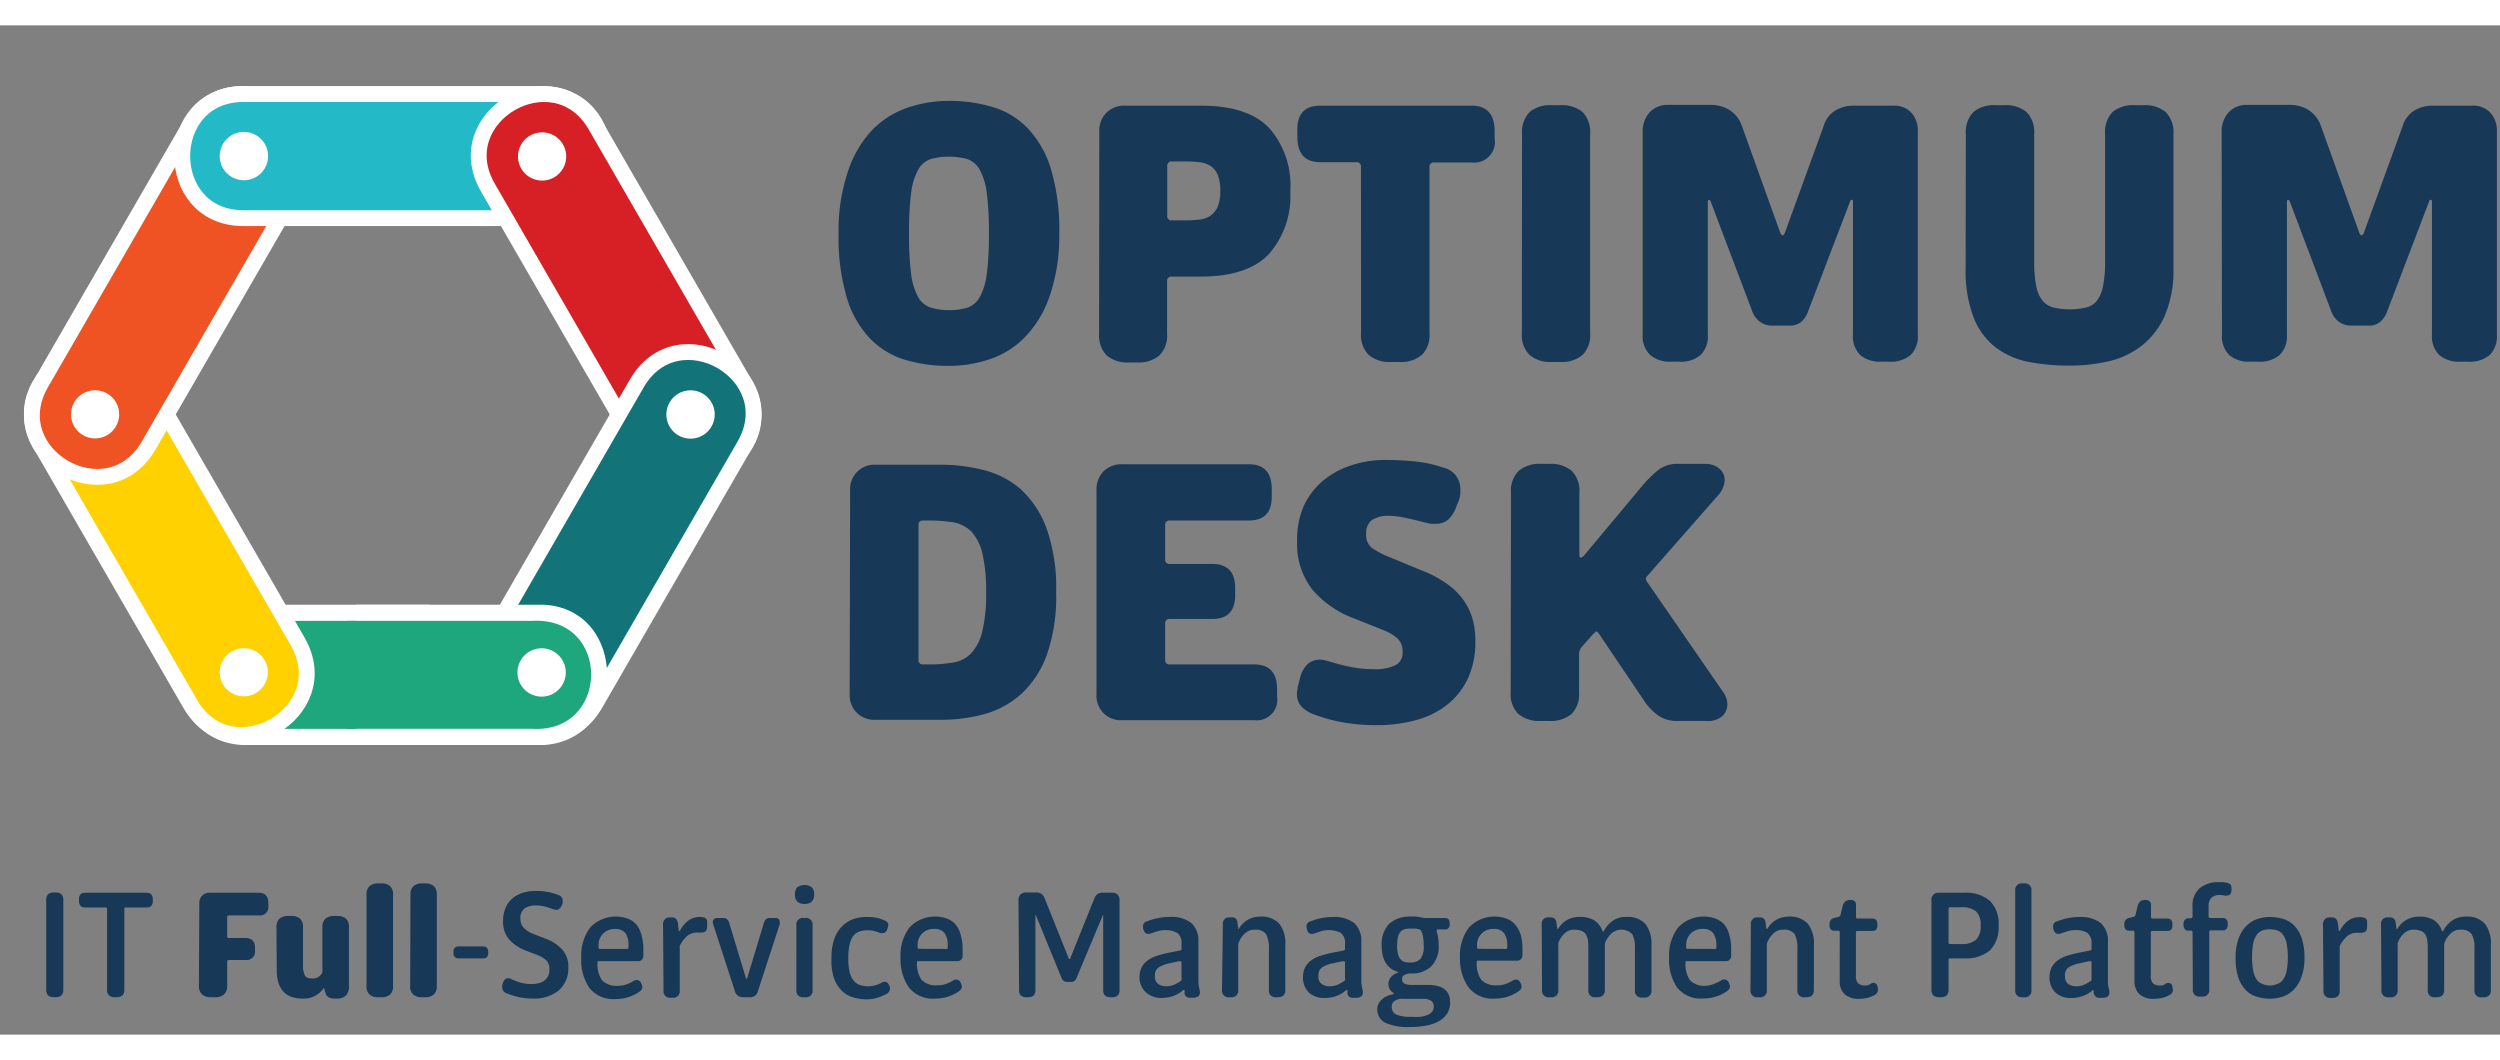 <svg xmlns="http://www.w3.org/2000/svg" viewBox="-2.51 -6.358 261.785 105.684" width="2500" height="1060"><rect x="-2.51" y="-6.358" width="261.785" height="105.684" fill="#808080" stroke="none"/><defs><style>.cls-1{fill:#183857}.cls-2,.cls-3{fill:#fff;fill-rule:evenodd}.cls-3{fill:#1ea67c}.cls-5{fill:none;stroke:#fff;stroke-miterlimit:2.61;stroke-width:1.66px}</style></defs><g id="Layer_2" data-name="Layer 2"><g id="Layer_1-2" data-name="Layer 1"><path class="cls-1" d="M96.86 29.3a15.69 15.69 0 0 1-4.6-.64 8.54 8.54 0 0 1-3.66-2.22 10.5 10.5 0 0 1-2.43-4.26 22.32 22.32 0 0 1-.87-6.75 19.4 19.4 0 0 1 1-6.55 11.59 11.59 0 0 1 2.52-4.28 9.43 9.43 0 0 1 3.71-2.34 13.51 13.51 0 0 1 4.33-.71 15.69 15.69 0 0 1 4.6.65 8.42 8.42 0 0 1 3.66 2.23 10.69 10.69 0 0 1 2.42 4.27 22 22 0 0 1 .87 6.73 19.39 19.39 0 0 1-1 6.54 11.44 11.44 0 0 1-2.57 4.29 9.32 9.32 0 0 1-3.7 2.34 13.5 13.5 0 0 1-4.28.7zm0-5.84a6.28 6.28 0 0 0 1.91-.25 2.38 2.38 0 0 0 1.3-1.09 6.84 6.84 0 0 0 .75-2.43 31.77 31.77 0 0 0 .22-4.26 32 32 0 0 0-.22-4.25 6.77 6.77 0 0 0-.75-2.44 2.4 2.4 0 0 0-1.3-1.1 7.42 7.42 0 0 0-3.82 0 2.37 2.37 0 0 0-1.3 1.1 6.57 6.57 0 0 0-.75 2.44 32 32 0 0 0-.22 4.25 31.77 31.77 0 0 0 .22 4.26 6.64 6.64 0 0 0 .75 2.43A2.35 2.35 0 0 0 95 23.21a6.28 6.28 0 0 0 1.86.25zM112.6 4.74a2.63 2.63 0 0 1 .74-1.94 2.64 2.64 0 0 1 2-.75h7.91c3.29 0 5.67.79 7.16 2.36A9.09 9.09 0 0 1 132.6 11a9.16 9.16 0 0 1-2.24 6.59c-1.49 1.57-3.87 2.36-7.16 2.36h-3a.44.44 0 0 0-.5.5v5.46a2.94 2.94 0 0 1-.81 2.3 3.37 3.37 0 0 1-2.34.73h-.83a3.37 3.37 0 0 1-2.34-.73 3 3 0 0 1-.8-2.3zm8.9 9.32a14.66 14.66 0 0 0 1.57-.08 2.56 2.56 0 0 0 1.19-.42 2.24 2.24 0 0 0 .74-.93 4.2 4.2 0 0 0 .27-1.68A4.17 4.17 0 0 0 125 9.3a2 2 0 0 0-.74-.93 2.79 2.79 0 0 0-1.19-.4 14.66 14.66 0 0 0-1.57-.08h-1.28a.44.44 0 0 0-.5.5v5.17a.44.44 0 0 0 .5.5zM140 8.47a.44.44 0 0 0-.49-.5h-3.77c-1.6 0-2.4-.89-2.4-2.69v-.74q0-2.49 2.4-2.49h15.86c1.6 0 2.4.9 2.4 2.69v.75A2.16 2.16 0 0 1 151.61 8h-3.93a.44.44 0 0 0-.5.5v17.36a2.94 2.94 0 0 1-.81 2.3 3.37 3.37 0 0 1-2.34.73h-.87a3.37 3.37 0 0 1-2.34-.73 2.94 2.94 0 0 1-.81-2.3zM156.87 5a3 3 0 0 1 .81-2.3A3.4 3.4 0 0 1 160 2h.87a3.41 3.41 0 0 1 2.34.72A3 3 0 0 1 164 5v20.86a2.93 2.93 0 0 1-.8 2.3 3.37 3.37 0 0 1-2.34.73H160a3.35 3.35 0 0 1-2.34-.73 2.94 2.94 0 0 1-.81-2.3zM169.5 4.87a3 3 0 0 1 .73-2.12 2.53 2.53 0 0 1 2-.78h4.43a3.63 3.63 0 0 1 1.91.52 3.24 3.24 0 0 1 1.33 1.71l4 11.14c.09.2.17.29.25.29s.17-.09.25-.29l4.06-11.18a2.81 2.81 0 0 1 1.26-1.63 3.69 3.69 0 0 1 1.84-.48h4.19a2.43 2.43 0 0 1 1.88.73 2.77 2.77 0 0 1 .68 2V26a2.76 2.76 0 0 1-.76 2.17 3.21 3.21 0 0 1-2.22.69h-.82a3.21 3.21 0 0 1-2.22-.69 2.77 2.77 0 0 1-.77-2.17V12.16c0-.17 0-.25-.12-.25s-.15.08-.21.25l-4.35 11.38a2.62 2.62 0 0 1-.7 1.12 1.84 1.84 0 0 1-1.29.42h-1.73a2.15 2.15 0 0 1-1.37-.42 2.36 2.36 0 0 1-.79-1.12l-4.31-11.38c-.05-.17-.12-.25-.2-.25s-.13.08-.13.25V26a2.76 2.76 0 0 1-.76 2.17 3.21 3.21 0 0 1-2.22.69h-.83a3.2 3.2 0 0 1-2.21-.69 2.77 2.77 0 0 1-.8-2.17zM203.34 5a3 3 0 0 1 .81-2.3 3.38 3.38 0 0 1 2.34-.7h.87a3.41 3.41 0 0 1 2.34.72 3 3 0 0 1 .8 2.3v13.35a12.88 12.88 0 0 0 .21 2.57 3.5 3.5 0 0 0 .66 1.53 2.21 2.21 0 0 0 1.16.72 7.7 7.7 0 0 0 3.4 0 2.08 2.08 0 0 0 1.14-.72 3.62 3.62 0 0 0 .64-1.53 12.88 12.88 0 0 0 .21-2.57V5a3 3 0 0 1 .8-2.3 3.41 3.41 0 0 1 2.34-.7h.87a3.4 3.4 0 0 1 2.34.72 3 3 0 0 1 .81 2.3V19a12 12 0 0 1-.93 5.09 8.18 8.18 0 0 1-2.46 3.15 8.93 8.93 0 0 1-3.48 1.6 18.24 18.24 0 0 1-4 .43 22.41 22.41 0 0 1-4.2-.37 8.36 8.36 0 0 1-3.46-1.47 7.34 7.34 0 0 1-2.36-3.11 13.57 13.57 0 0 1-.87-5.32zM230.13 4.87a3 3 0 0 1 .73-2.12 2.55 2.55 0 0 1 2-.78h4.44a3.6 3.6 0 0 1 1.9.52 3.24 3.24 0 0 1 1.33 1.71l4 11.14c.09.2.17.29.25.29s.17-.09.25-.29l4.06-11.18a2.89 2.89 0 0 1 1.26-1.63 3.7 3.7 0 0 1 1.85-.48h4.18a2.43 2.43 0 0 1 1.88.73 2.78 2.78 0 0 1 .69 2V26a2.77 2.77 0 0 1-.77 2.17 3.2 3.2 0 0 1-2.21.69h-.83a3.21 3.21 0 0 1-2.22-.69 2.77 2.77 0 0 1-.77-2.17V12.16c0-.17 0-.25-.12-.25s-.15.08-.21.25l-4.34 11.38a2.74 2.74 0 0 1-.71 1.12 1.81 1.81 0 0 1-1.28.42h-1.74a2.15 2.15 0 0 1-1.37-.42 2.36 2.36 0 0 1-.79-1.12l-4.3-11.38c-.06-.17-.13-.25-.21-.25s-.12.08-.12.25V26a2.77 2.77 0 0 1-.77 2.17 3.21 3.21 0 0 1-2.22.69h-.83a3.2 3.2 0 0 1-2.21-.69 2.77 2.77 0 0 1-.77-2.17zM86.51 42.34a2.54 2.54 0 0 1 2.69-2.69H96a17.67 17.67 0 0 1 4.5.56 9.34 9.34 0 0 1 3.87 2 10.43 10.43 0 0 1 2.71 4.11 18.48 18.48 0 0 1 1 6.66 18.35 18.35 0 0 1-1 6.65 10.31 10.31 0 0 1-2.71 4.08 9.63 9.63 0 0 1-3.87 2.07 17.25 17.25 0 0 1-4.5.58h-6.8a2.67 2.67 0 0 1-2-.74 2.63 2.63 0 0 1-.74-1.95zm7.16 17.72a.44.44 0 0 0 .5.5h.54a15.19 15.19 0 0 0 2.54-.19 3.38 3.38 0 0 0 1.91-.95 5.09 5.09 0 0 0 1.18-2.28 16.5 16.5 0 0 0 .41-4.12 16.8 16.8 0 0 0-.41-4.16 5 5 0 0 0-1.18-2.26 3.55 3.55 0 0 0-1.91-.93 16.4 16.4 0 0 0-2.54-.18h-.54c-.33 0-.5.15-.5.45zM112.31 42.34a2.67 2.67 0 0 1 .74-2 2.63 2.63 0 0 1 2-.74h13.21c1.6 0 2.4.87 2.4 2.6v.8q0 2.49-2.4 2.49H120a.44.44 0 0 0-.5.49v3.56a.44.44 0 0 0 .5.5h4.43c1.6 0 2.4.84 2.4 2.53v.74q0 2.49-2.4 2.49H120a.44.44 0 0 0-.5.49v3.77a.44.44 0 0 0 .5.5h8.82q2.4 0 2.4 2.61v.75a2.16 2.16 0 0 1-2.4 2.48H115a2.54 2.54 0 0 1-2.69-2.69zM133.3 63.63a2 2 0 0 1 .07-.56c0-.18.08-.4.14-.65l.17-.66a3 3 0 0 1 .76-1.26 2 2 0 0 1 1.85-.35l.62.16a18.26 18.26 0 0 0 2.15.54 12.59 12.59 0 0 0 2.32.21 4.84 4.84 0 0 0 2.19-.4 1.4 1.4 0 0 0 .79-1.38 1.83 1.83 0 0 0-.52-1.43 5 5 0 0 0-1.51-.89l-3-1.2a10.58 10.58 0 0 1-4.39-3 7.73 7.73 0 0 1-1.62-5.15A8.62 8.62 0 0 1 134 44a7.59 7.59 0 0 1 2-2.65 8.78 8.78 0 0 1 3-1.64 11.05 11.05 0 0 1 3.58-.56c1.05 0 2.09.06 3.13.16a12.68 12.68 0 0 1 2.87.63 2.28 2.28 0 0 1 1.83 2.23v.52a6 6 0 0 1-.15.68L150 44a3.49 3.49 0 0 1-.83 1.37 1.93 1.93 0 0 1-1.37.46 4.38 4.38 0 0 1-.5 0l-.58-.13c-.63-.16-1.27-.32-1.92-.45A8.59 8.59 0 0 0 143 45a3.21 3.21 0 0 0-1.83.43 1.64 1.64 0 0 0-.62 1.43 1.74 1.74 0 0 0 .6 1.51 9.6 9.6 0 0 0 1.8.94l3.61 1.49a11.42 11.42 0 0 1 2.27 1.2 7.23 7.23 0 0 1 1.7 1.55 6.48 6.48 0 0 1 1.08 2 8.26 8.26 0 0 1 .37 2.59 9.09 9.09 0 0 1-.76 3.85 7.66 7.66 0 0 1-2.14 2.75 9 9 0 0 1-3.27 1.64 15.27 15.27 0 0 1-4.18.54 20.4 20.4 0 0 1-3.5-.29 16.44 16.44 0 0 1-2.92-.79 3.56 3.56 0 0 1-1.41-.84 1.85 1.85 0 0 1-.5-1.37zM155.71 42.59a2.94 2.94 0 0 1 .81-2.3 3.37 3.37 0 0 1 2.34-.73h.87a3.37 3.37 0 0 1 2.34.73 2.93 2.93 0 0 1 .8 2.3v6.46c0 .22.06.33.17.33s.22-.11.41-.33l6.09-7.29a12.48 12.48 0 0 1 1.62-1.58 3.19 3.19 0 0 1 2-.62h2.86a2.22 2.22 0 0 1 1.51.5 1.56 1.56 0 0 1 .56 1.2 2.6 2.6 0 0 1-.75 1.66L170 51.28a.47.47 0 0 0-.17.29.56.56 0 0 0 .13.34l8 11.59a2.29 2.29 0 0 1 .41 1.24 1.68 1.68 0 0 1-.52 1.23 2.36 2.36 0 0 1-1.71.51h-3a3.4 3.4 0 0 1-2-.56 6.1 6.1 0 0 1-1.51-1.59L165 57.46c-.14-.23-.25-.34-.33-.34a.17.17 0 0 0-.13.05l-.25.24-1.11 1.25a1.25 1.25 0 0 0-.34.87v3.93a2.93 2.93 0 0 1-.8 2.3 3.41 3.41 0 0 1-2.34.72h-.87a3.41 3.41 0 0 1-2.34-.72 2.94 2.94 0 0 1-.81-2.3z"/><path class="cls-2" d="M22.85 69H42.5V54.31H22.85C14 54.86 14 68.5 22.85 69z"/><path class="cls-3" d="M24.14 67.31H43.5V56H24.14c-8.24-.56-8.41 11.8 0 11.31z"/><path class="cls-2" d="M21.81 64.07a2.53 2.53 0 1 0-.92-3.45 2.53 2.53 0 0 0 .92 3.45"/><path d="M13.06 31.14l15.59 27c4.3 7.45-7 14-11.27 6.5l-15.59-27c-4.3-7.44 6.97-13.95 11.27-6.5z" fill="#ffd100" fill-rule="evenodd"/><path class="cls-5" d="M13.06 31.14l15.59 27c4.3 7.45-7 14-11.27 6.5l-15.59-27c-4.3-7.44 6.97-13.95 11.27-6.5z"/><path class="cls-2" d="M21.75 59.2a2.52 2.52 0 1 0 3.45.92 2.52 2.52 0 0 0-3.45-.92M6.16 32.2a2.53 2.53 0 1 0 3.45.92 2.53 2.53 0 0 0-3.45-.92"/><path d="M28.65 10.63l-15.59 27c-4.3 7.45-15.57.94-11.27-6.51l15.59-27c4.3-7.44 15.62-.94 11.27 6.51z" fill="#ef5323" fill-rule="evenodd"/><path class="cls-5" d="M28.65 10.63l-15.59 27c-4.3 7.45-15.57.94-11.27-6.51l15.59-27c4.3-7.44 15.62-.94 11.27 6.51z"/><path class="cls-2" d="M8.69 32.18a2.52 2.52 0 1 0 .94 3.45 2.52 2.52 0 0 0-.94-3.45M24.28 5.18a2.53 2.53 0 1 0 .93 3.45 2.54 2.54 0 0 0-.93-3.45"/><path d="M23 .83h31.21c8.61 0 8.6 13 0 13H23c-8.57.01-8.57-13 0-13z" fill="#23b9c7" fill-rule="evenodd"/><path class="cls-5" d="M23 .83h31.21c8.61 0 8.6 13 0 13H23c-8.57.01-8.57-13 0-13z"/><path class="cls-2" d="M51.68 7.33A2.53 2.53 0 1 0 54.2 4.8a2.51 2.51 0 0 0-2.52 2.53M20.5 7.33A2.53 2.53 0 1 0 23 4.8a2.52 2.52 0 0 0-2.5 2.53"/><path d="M48.58 10.63l15.59 27c4.3 7.45 15.57.94 11.27-6.51l-15.59-27c-4.3-7.44-15.57-.94-11.27 6.51z" fill="#d71f26" fill-rule="evenodd"/><path class="cls-5" d="M48.58 10.63l15.59 27c4.3 7.45 15.57.94 11.27-6.51l-15.59-27c-4.3-7.44-15.57-.94-11.27 6.51z"/><path class="cls-2" d="M68.53 32.18a2.53 2.53 0 1 1-.93 3.45 2.53 2.53 0 0 1 .93-3.45M53 5.18a2.52 2.52 0 1 1 2.51 4.38A2.52 2.52 0 0 1 53 5.18"/><path d="M64.17 31.14l-15.59 27c-4.3 7.45 7 14 11.27 6.5l15.59-27c4.3-7.44-6.97-13.95-11.27-6.5z" fill="#127479" fill-rule="evenodd"/><path class="cls-5" d="M64.17 31.14l-15.59 27c-4.3 7.45 7 14 11.27 6.5l15.59-27c4.3-7.44-6.97-13.95-11.27-6.5z"/><path class="cls-2" d="M55.48 59.2a2.52 2.52 0 1 1-3.45.92 2.52 2.52 0 0 1 3.45-.92M71.07 32.2a2.53 2.53 0 1 1-3.46.92 2.53 2.53 0 0 1 3.46-.92"/><path class="cls-2" d="M54.44 54.31H34.79V69h19.66c8.82-.58 8.82-14.22-.01-14.69z"/><path class="cls-3" d="M53.15 56H33.8v11.3h19.35c8.24.54 8.41-11.82 0-11.3z"/><path class="cls-2" d="M55.47 59.21a2.53 2.53 0 1 0 .93 3.45 2.53 2.53 0 0 0-.93-3.45"/><path class="cls-1" d="M2.33 85.21c0-.51.27-.77.81-.77h.17c.54 0 .81.26.81.77v9.43c0 .51-.27.77-.81.77h-.17c-.54 0-.81-.26-.81-.77zM8.7 86.16c0-.1-.06-.15-.17-.15H6.4c-.43 0-.64-.24-.64-.71v-.15c0-.45.21-.68.64-.68h6.45c.43 0 .64.24.64.71v.15c0 .45-.21.68-.64.68h-2.19c-.1 0-.15 0-.15.17v8.46c0 .51-.27.77-.81.77h-.19c-.54 0-.81-.26-.81-.77zM18.36 85.57a1.06 1.06 0 0 1 .3-.79 1 1 0 0 1 .79-.31h5.14c.65 0 1 .36 1 1.07v.3a.88.88 0 0 1-1 1h-3.11a.18.18 0 0 0-.2.2V89a.18.18 0 0 0 .2.21h1.71c.65 0 1 .34 1 1v.3a.88.88 0 0 1-1 1h-1.71a.18.18 0 0 0-.2.2v2.47a1.21 1.21 0 0 1-.33.94 1.43 1.43 0 0 1-1 .29h-.35a1.4 1.4 0 0 1-.95-.29 1.21 1.21 0 0 1-.33-.94zM26.44 88.08a1.16 1.16 0 0 1 .32-.9 1.4 1.4 0 0 1 .92-.28H28a1.36 1.36 0 0 1 .91.28 1.16 1.16 0 0 1 .31.9V92a2.36 2.36 0 0 0 .19 1.13c.12.21.39.32.81.32a1.07 1.07 0 0 0 .53-.12 1.44 1.44 0 0 0 .38-.32.49.49 0 0 0 .12-.34v-4.59a1.12 1.12 0 0 1 .32-.9 1.36 1.36 0 0 1 .91-.28h.34a1.35 1.35 0 0 1 .9.28 1.16 1.16 0 0 1 .31.9v6.22a1.25 1.25 0 0 1-.33.94 1.31 1.31 0 0 1-.92.31h-.3a1.19 1.19 0 0 1-.46-.08.92.92 0 0 1-.28-.19.71.71 0 0 1-.16-.28c0-.11-.08-.21-.11-.31v-.12c0-.06 0-.09-.07-.09s-.05 0-.08.07a2.52 2.52 0 0 1-2.13 1 3.59 3.59 0 0 1-1.11-.16 2.12 2.12 0 0 1-.86-.51 2.4 2.4 0 0 1-.55-.92 4.28 4.28 0 0 1-.2-1.38zM35.87 84.67a1.12 1.12 0 0 1 .32-.9 1.33 1.33 0 0 1 .92-.28h.31a1.32 1.32 0 0 1 .91.28 1.16 1.16 0 0 1 .32.9v9.56a1.13 1.13 0 0 1-.32.9 1.32 1.32 0 0 1-.91.28h-.32a1.31 1.31 0 0 1-.91-.28 1.1 1.1 0 0 1-.32-.9zM40.47 84.67a1.13 1.13 0 0 1 .33-.9 1.33 1.33 0 0 1 .92-.28H42a1.32 1.32 0 0 1 .91.28 1.16 1.16 0 0 1 .32.9v9.56a1.13 1.13 0 0 1-.32.9 1.32 1.32 0 0 1-.91.28h-.32a1.31 1.31 0 0 1-.91-.28 1.1 1.1 0 0 1-.33-.9zM45.54 91.34a.5.5 0 0 1-.56-.57v-.12a.5.5 0 0 1 .56-.56h2.53c.36 0 .54.2.54.58v.12a.48.48 0 0 1-.54.55zM50.08 94.38a.68.68 0 0 1 0-.21l.08-.28c.11-.31.29-.47.54-.47a.91.91 0 0 1 .33.09 4.42 4.42 0 0 0 .51.21 5.33 5.33 0 0 0 .7.22 4.19 4.19 0 0 0 .91.09 2.86 2.86 0 0 0 .73-.09 1.5 1.5 0 0 0 .6-.27 1.36 1.36 0 0 0 .4-.46 1.55 1.55 0 0 0 .14-.68 1.3 1.3 0 0 0-.34-1 3 3 0 0 0-1-.57l-1.07-.41a4.57 4.57 0 0 1-1.79-1.17 2.82 2.82 0 0 1-.65-1.95 3.35 3.35 0 0 1 .25-1.35 2.53 2.53 0 0 1 .71-1 3.15 3.15 0 0 1 1.08-.6 4.54 4.54 0 0 1 1.35-.2 6.1 6.1 0 0 1 2.38.42.6.6 0 0 1 .47.58 1.15 1.15 0 0 1 0 .18c0 .06 0 .17-.1.33-.13.31-.31.47-.56.47a1 1 0 0 1-.34-.07l-.46-.16a4.34 4.34 0 0 0-.6-.16 3.57 3.57 0 0 0-.76-.07 2 2 0 0 0-1.18.32 1.23 1.23 0 0 0-.43 1 1.45 1.45 0 0 0 .33 1 2.86 2.86 0 0 0 1 .65l1.42.55a4.32 4.32 0 0 1 1.63 1.1 2.61 2.61 0 0 1 .64 1.83 3.07 3.07 0 0 1-1 2.45 4.15 4.15 0 0 1-2.75.85 6.5 6.5 0 0 1-1.45-.16 7.49 7.49 0 0 1-1.25-.39.66.66 0 0 1-.47-.62zM58.36 91.26a4.8 4.8 0 0 1 .94-3.16 3.68 3.68 0 0 1 4-.89 2.12 2.12 0 0 1 .9.68 3 3 0 0 1 .49 1.11 5.38 5.38 0 0 1 .17 1.38v.74a.6.6 0 0 1-.16.36.5.5 0 0 1-.38.15H60.2c-.09 0-.14 0-.14.13a2.94 2.94 0 0 0 .48 1.89 2.12 2.12 0 0 0 1.67.56 2.57 2.57 0 0 0 .9-.15 4.35 4.35 0 0 0 .75-.37.61.61 0 0 1 .3-.08.49.49 0 0 1 .46.32 1 1 0 0 1 .13.42.45.45 0 0 1-.09.28 1.31 1.31 0 0 1-.24.22 4.31 4.31 0 0 1-2.49.75 3.17 3.17 0 0 1-2.72-1.16 5.14 5.14 0 0 1-.85-3.18zm4.79-.91a.13.13 0 0 0 .15-.15V90a2.16 2.16 0 0 0-.3-1.28 1.29 1.29 0 0 0-1.13-.45 1.63 1.63 0 0 0-1.7 1.57 2.08 2.08 0 0 0 0 .23 1 1 0 0 0 0 .14.13.13 0 0 0 .14.14zM66.92 87.75a.71.71 0 0 1 .18-.49.62.62 0 0 1 .49-.21h.27a.56.56 0 0 1 .41.15.89.89 0 0 1 .22.55l.06.57c0 .09 0 .14.07.14a.1.1 0 0 0 .07 0 2.88 2.88 0 0 1 .9-1.09 2 2 0 0 1 1.12-.37 1.43 1.43 0 0 1 .62.11.44.44 0 0 1 .21.43 7.37 7.37 0 0 1 0 .49c0 .26-.09.43-.21.5a.82.82 0 0 1-.42.11h-.33a1.65 1.65 0 0 0-1.08.31 3.44 3.44 0 0 0-.73.89.63.63 0 0 0-.1.21 1.06 1.06 0 0 0 0 .21v4.44a.68.68 0 0 1-.78.76h-.15a.67.67 0 0 1-.77-.76zM72.18 87.8a1 1 0 0 1-.05-.26.45.45 0 0 1 .12-.31.5.5 0 0 1 .37-.12h.58a.62.62 0 0 1 .44.15.92.92 0 0 1 .23.44l1.71 5.65c0 .09.06.14.08.14s0 0 .09-.14l1.72-5.69a.84.84 0 0 1 .23-.42.6.6 0 0 1 .43-.13h.54a.46.46 0 0 1 .36.12.48.48 0 0 1 .11.3 1.11 1.11 0 0 1 0 .23l-2.28 7a.81.81 0 0 1-.83.65h-.73a.85.85 0 0 1-.86-.65zM81.74 85.64a1.17 1.17 0 0 1-.73-.21 1 1 0 0 1-.27-.79.93.93 0 0 1 .27-.77 1.36 1.36 0 0 1 1.45 0 .93.93 0 0 1 .28.77 1 1 0 0 1-.28.79 1.18 1.18 0 0 1-.72.21zm-.86 2.23a.68.68 0 0 1 .78-.76h.15a.68.68 0 0 1 .77.76v6.78a.68.68 0 0 1-.77.76h-.15a.68.68 0 0 1-.78-.76zM84.56 91.26a5.68 5.68 0 0 1 .31-2 3.57 3.57 0 0 1 .84-1.32 3.07 3.07 0 0 1 1.19-.73 4.21 4.21 0 0 1 1.36-.21 4.88 4.88 0 0 1 1 .09 3.29 3.29 0 0 1 .82.27c.28.1.43.25.43.47a1.65 1.65 0 0 1-.12.47c-.09.26-.24.39-.46.39a.86.86 0 0 1-.27 0l-.31-.12-.42-.12a3.33 3.33 0 0 0-.59-.05 2.74 2.74 0 0 0-.9.14 1.43 1.43 0 0 0-.63.49 2.43 2.43 0 0 0-.37.92 6.78 6.78 0 0 0-.12 1.39 6.11 6.11 0 0 0 .13 1.4 2.5 2.5 0 0 0 .4.9 1.54 1.54 0 0 0 .65.48 2.74 2.74 0 0 0 .9.14 2.51 2.51 0 0 0 .67-.08 3.15 3.15 0 0 0 .79-.32.54.54 0 0 1 .27-.07.42.42 0 0 1 .26.08.7.7 0 0 1 .18.25 1.13 1.13 0 0 1 .11.26.47.47 0 0 1 0 .17.64.64 0 0 1-.37.52 5.44 5.44 0 0 1-1 .41 3.8 3.8 0 0 1-1.1.15 4.81 4.81 0 0 1-1.36-.2 2.85 2.85 0 0 1-1.19-.68 3.49 3.49 0 0 1-.84-1.32 5.94 5.94 0 0 1-.26-2.17zM91.79 91.26a4.8 4.8 0 0 1 .94-3.16 3.68 3.68 0 0 1 4-.89 2.12 2.12 0 0 1 .9.68 3 3 0 0 1 .49 1.11 5.38 5.38 0 0 1 .17 1.38v.74a.6.6 0 0 1-.16.36.5.5 0 0 1-.38.15h-4.1c-.09 0-.14 0-.14.13A2.94 2.94 0 0 0 94 93.6a2.12 2.12 0 0 0 1.67.56 2.57 2.57 0 0 0 .9-.15 4.35 4.35 0 0 0 .75-.37.61.61 0 0 1 .3-.08.49.49 0 0 1 .46.32 1 1 0 0 1 .13.42.45.45 0 0 1-.09.28 1.31 1.31 0 0 1-.24.22 4.31 4.31 0 0 1-2.49.75 3.17 3.17 0 0 1-2.72-1.16 5.14 5.14 0 0 1-.88-3.13zm4.79-.91a.13.13 0 0 0 .15-.15V90a2.16 2.16 0 0 0-.32-1.29 1.29 1.29 0 0 0-1.13-.45 1.63 1.63 0 0 0-1.7 1.57 2.08 2.08 0 0 0 0 .23 1 1 0 0 0 0 .14.13.13 0 0 0 .14.14zM104.14 85.23a.74.74 0 0 1 .8-.79H106a1 1 0 0 1 .52.14.88.88 0 0 1 .36.47l2.5 6.24c0 .08.06.12.1.12s.08 0 .1-.12l2.51-6.24a.86.86 0 0 1 .35-.45.88.88 0 0 1 .5-.14h1a.76.76 0 0 1 .57.2.72.72 0 0 1 .21.55v9.46c0 .5-.26.74-.78.74h-.15c-.52 0-.78-.24-.78-.74V86.9v-.08s-.06 0-.08.1l-2.71 6.47a.57.57 0 0 1-.55.42h-.43a.61.61 0 0 1-.6-.44L106 86.92c0-.07-.06-.1-.09-.1s0 0 0 .08v7.77c0 .5-.26.74-.78.74h-.15c-.52 0-.78-.24-.78-.74zM116.81 93.29a2.22 2.22 0 0 1 .22-1 2 2 0 0 1 .61-.71 3 3 0 0 1 .91-.48c.35-.11.72-.22 1.13-.31l1.4-.28.13-.07V89.85a1.34 1.34 0 0 0-.44-1.18 2.82 2.82 0 0 0-1.87-.22 4.84 4.84 0 0 0-.49.14l-.38.13a.89.89 0 0 1-.3.06c-.24 0-.4-.14-.49-.42a1.4 1.4 0 0 1-.06-.24v-.15a.51.51 0 0 1 .41-.5 6 6 0 0 1 1.12-.34A6.11 6.11 0 0 1 120 87a3.39 3.39 0 0 1 2.23.63 2.52 2.52 0 0 1 .75 2v3.94a3.6 3.6 0 0 0 .08.84 2.22 2.22 0 0 1 .08.49c0 .33-.2.51-.58.56h-.44a.55.55 0 0 1-.59-.39.85.85 0 0 1 0-.17.8.8 0 0 0 0-.15c0-.07 0-.1-.05-.1a.15.15 0 0 0-.08 0 3 3 0 0 1-1 .61 3.59 3.59 0 0 1-1.27.22 2.36 2.36 0 0 1-1.64-.57 2.18 2.18 0 0 1-.68-1.62zm1.62-.09a.92.92 0 0 0 .35.83 1.44 1.44 0 0 0 .85.23 2 2 0 0 0 .81-.16 4.17 4.17 0 0 0 .64-.36.51.51 0 0 0 .13-.12.25.25 0 0 0 0-.17v-1.68q0-.12-.09-.12H120.91l-.88.19a3.5 3.5 0 0 0-1.24.46 1 1 0 0 0-.36.9zM125.54 87.78a.65.65 0 0 1 .74-.73h.15a.54.54 0 0 1 .64.53l.07.56v.11a.12.12 0 0 0 .1-.06 2.73 2.73 0 0 1 1-.94 2.6 2.6 0 0 1 1.21-.28 2.52 2.52 0 0 1 2 .74 3.29 3.29 0 0 1 .63 2.21v4.73c0 .51-.27.76-.79.76h-.16a.68.68 0 0 1-.77-.76v-4.32a3.06 3.06 0 0 0-.29-1.52 1.31 1.31 0 0 0-1.2-.47 1.4 1.4 0 0 0-1 .37 2.41 2.41 0 0 0-.63.89.64.64 0 0 0-.09.36v4.69a.68.68 0 0 1-.77.76h-.16a.68.68 0 0 1-.77-.76zM133.93 93.29a2.22 2.22 0 0 1 .22-1 2 2 0 0 1 .61-.71 3 3 0 0 1 .91-.48c.35-.11.72-.22 1.13-.31l1.4-.28.13-.07V89.85a1.34 1.34 0 0 0-.44-1.18 2.82 2.82 0 0 0-1.87-.22 4.84 4.84 0 0 0-.49.14l-.37.13a1 1 0 0 1-.31.06c-.24 0-.4-.14-.49-.42a1.4 1.4 0 0 1-.06-.24v-.15a.51.51 0 0 1 .41-.5 6 6 0 0 1 1.12-.34 6.11 6.11 0 0 1 1.23-.12 3.39 3.39 0 0 1 2.23.63 2.52 2.52 0 0 1 .75 2v3.94a3.6 3.6 0 0 0 .08.84 2.22 2.22 0 0 1 .08.49c0 .33-.2.51-.58.56h-.44a.55.55 0 0 1-.59-.39.85.85 0 0 1 0-.17.8.8 0 0 0 0-.15c0-.07 0-.1-.05-.1a.15.15 0 0 0-.08 0 3 3 0 0 1-1 .61 3.59 3.59 0 0 1-1.27.22 2.36 2.36 0 0 1-1.64-.57 2.18 2.18 0 0 1-.62-1.63zm1.62-.09a.92.92 0 0 0 .35.83 1.44 1.44 0 0 0 .85.23 2 2 0 0 0 .81-.16 4.17 4.17 0 0 0 .64-.36.51.51 0 0 0 .13-.12.25.25 0 0 0 0-.17v-1.68q0-.12-.09-.12H138.03l-.88.19a3.5 3.5 0 0 0-1.24.46 1 1 0 0 0-.36.9zM141.71 96.68a1.24 1.24 0 0 1 .15-.62 1.59 1.59 0 0 1 .37-.45 1.82 1.82 0 0 1 .52-.32 3.52 3.52 0 0 1 .6-.2c.08 0 .12 0 .12-.07l-.09-.08a1 1 0 0 1-.38-.4 1.18 1.18 0 0 1-.12-.53 1.08 1.08 0 0 1 .27-.72 1.46 1.46 0 0 1 .66-.43c.05 0 .08 0 .08-.06s0 0-.1-.07c-1.08-.36-1.62-1.27-1.62-2.72a3.09 3.09 0 0 1 .77-2.27 3.13 3.13 0 0 1 2.28-.77 5 5 0 0 1 .61 0l.42.07.34.07a2.37 2.37 0 0 0 .41 0h1.77c.35 0 .52.18.52.54v.14a.46.46 0 0 1-.52.52h-.71c-.08 0-.12 0-.12.1V88.56a4.5 4.5 0 0 1 .15.63 5.87 5.87 0 0 1 .05.74 3 3 0 0 1-.75 2.22 2.93 2.93 0 0 1-2.21.77 1.41 1.41 0 0 0-.58.14.43.43 0 0 0-.29.42.5.5 0 0 0 .27.52 2.09 2.09 0 0 0 .81.12H147c1.56 0 2.34.61 2.34 1.84a2.11 2.11 0 0 1-.3 1.14 2.43 2.43 0 0 1-.85.8 4.09 4.09 0 0 1-1.33.47 8.45 8.45 0 0 1-1.74.16 5.89 5.89 0 0 1-2.51-.42 1.54 1.54 0 0 1-.9-1.43zm1.52-.27a.83.83 0 0 0 .48.82 3.9 3.9 0 0 0 1.55.23 9 9 0 0 0 .94 0 3.49 3.49 0 0 0 .74-.18 1.42 1.42 0 0 0 .5-.34.79.79 0 0 0 .18-.53.72.72 0 0 0-.28-.64 1.5 1.5 0 0 0-.82-.19h-2a2.32 2.32 0 0 0-.44 0 1.69 1.69 0 0 0-.43.15.86.86 0 0 0-.33.27.64.64 0 0 0-.09.41zm1.94-4.64a1.4 1.4 0 0 0 1.06-.37 2.13 2.13 0 0 0 .34-1.42 5.34 5.34 0 0 0-.06-.86 3.06 3.06 0 0 0-.17-.61.42.42 0 0 0-.24-.21 2.87 2.87 0 0 0-.42-.08h-.49a2.3 2.3 0 0 0-.62.07 1 1 0 0 0-.44.28 1.48 1.48 0 0 0-.26.55 4.3 4.3 0 0 0-.08.89 3.55 3.55 0 0 0 .09.88 1.29 1.29 0 0 0 .27.55.9.9 0 0 0 .44.28 2.14 2.14 0 0 0 .58.05zM150.37 91.26a4.81 4.81 0 0 1 .95-3.16 3.68 3.68 0 0 1 4-.89 2.18 2.18 0 0 1 .9.68 3 3 0 0 1 .53 1.06 5.39 5.39 0 0 1 .16 1.38v.74a.6.6 0 0 1-.16.36.52.52 0 0 1-.38.15h-4.11c-.09 0-.13 0-.13.13a2.94 2.94 0 0 0 .48 1.89 2.11 2.11 0 0 0 1.66.56 2.59 2.59 0 0 0 .91-.15 4.35 4.35 0 0 0 .75-.37.61.61 0 0 1 .3-.08.5.5 0 0 1 .46.32 1 1 0 0 1 .13.42.45.45 0 0 1-.09.28 1.31 1.31 0 0 1-.24.22 4.31 4.31 0 0 1-2.49.75 3.15 3.15 0 0 1-2.72-1.16 5.14 5.14 0 0 1-.91-3.13zm4.8-.91a.13.13 0 0 0 .15-.15V90a2.23 2.23 0 0 0-.32-1.29 1.29 1.29 0 0 0-1.13-.45 1.64 1.64 0 0 0-1.71 1.57 2 2 0 0 0 0 .23 1 1 0 0 0 0 .14.13.13 0 0 0 .14.14zM158.93 87.78a.66.66 0 0 1 .75-.73h.15a.62.62 0 0 1 .47.15.64.64 0 0 1 .17.38l.07.56c0 .07 0 .11.05.11a.14.14 0 0 0 .1-.06 2.48 2.48 0 0 1 1-.93 2.72 2.72 0 0 1 1.21-.26 2.87 2.87 0 0 1 1.52.35 2.21 2.21 0 0 1 .85 1.07c0 .07 0 .1.1.1s0 0 .1-.1a2.91 2.91 0 0 1 1-1.08 2.4 2.4 0 0 1 1.32-.34 2.51 2.51 0 0 1 2 .74 3.39 3.39 0 0 1 .63 2.23v4.71a.68.68 0 0 1-.78.76h-.17a.68.68 0 0 1-.78-.76v-4.4a2.93 2.93 0 0 0-.29-1.49 1.61 1.61 0 0 0-2.16-.07 2.78 2.78 0 0 0-.64.9.9.9 0 0 0-.06.34v4.69c0 .51-.27.76-.8.76h-.15a.68.68 0 0 1-.78-.76v-4.39a7.17 7.17 0 0 0-.05-.87 1.48 1.48 0 0 0-.23-.6 1 1 0 0 0-.47-.34 2 2 0 0 0-.75-.11 1.39 1.39 0 0 0-.95.36 2.35 2.35 0 0 0-.64.9.75.75 0 0 0-.05.16.67.67 0 0 0 0 .18v4.71a.68.68 0 0 1-.78.76h-.15a.68.68 0 0 1-.78-.76zM172.27 91.26a4.81 4.81 0 0 1 .95-3.16 3.68 3.68 0 0 1 4-.89 2.24 2.24 0 0 1 .9.68 2.84 2.84 0 0 1 .48 1.11 5 5 0 0 1 .17 1.38v.74a.6.6 0 0 1-.16.36.52.52 0 0 1-.38.15h-4.11c-.09 0-.13 0-.13.13a2.94 2.94 0 0 0 .48 1.89 2.1 2.1 0 0 0 1.66.56A2.59 2.59 0 0 0 177 94a4.35 4.35 0 0 0 .75-.37.61.61 0 0 1 .3-.08.51.51 0 0 1 .46.32 1 1 0 0 1 .13.42.45.45 0 0 1-.09.28 1.12 1.12 0 0 1-.25.22 4.2 4.2 0 0 1-1.06.53 4.45 4.45 0 0 1-1.42.22 3.14 3.14 0 0 1-2.72-1.16 5.14 5.14 0 0 1-.83-3.12zm4.8-.91a.13.13 0 0 0 .15-.15V90a2.23 2.23 0 0 0-.32-1.29 1.29 1.29 0 0 0-1.13-.45 1.63 1.63 0 0 0-1.71 1.57 2 2 0 0 0 0 .23 1 1 0 0 0 0 .14c0 .09 0 .14.13.14zM180.83 87.78a.66.66 0 0 1 .75-.73h.15a.62.62 0 0 1 .47.15.64.64 0 0 1 .17.38l.07.56c0 .07 0 .11.05.11a.14.14 0 0 0 .1-.06 2.58 2.58 0 0 1 1-.94 2.56 2.56 0 0 1 1.2-.28 2.49 2.49 0 0 1 2 .74 3.29 3.29 0 0 1 .64 2.21v4.73c0 .51-.27.76-.8.76h-.15a.68.68 0 0 1-.78-.76v-4.32a3.08 3.08 0 0 0-.28-1.52 1.32 1.32 0 0 0-1.2-.47 1.38 1.38 0 0 0-1 .37 2.56 2.56 0 0 0-.64.89.74.74 0 0 0-.08.36v4.69a.68.68 0 0 1-.78.76h-.15a.68.68 0 0 1-.78-.76zM190.14 88.61a.15.15 0 0 0-.17-.17h-.46a.41.41 0 0 1-.31-.14.6.6 0 0 1-.13-.42v-.13a.6.6 0 0 1 .49-.64L190 87a.32.32 0 0 0 .22-.2l.23-1a1.06 1.06 0 0 1 .27-.43.74.74 0 0 1 .46-.14h.08a.5.5 0 0 1 .58.56V87a.15.15 0 0 0 .17.17h1.52c.37 0 .55.2.55.59v.14c0 .38-.18.57-.55.57H192a.15.15 0 0 0-.17.17v4.47a1.12 1.12 0 0 0 .25.86 1.08 1.08 0 0 0 .73.21.81.81 0 0 0 .52-.14.48.48 0 0 1 .33-.13.41.41 0 0 1 .42.33 1.91 1.91 0 0 1 .06.41.58.58 0 0 1-.33.51 2.91 2.91 0 0 1-.79.32 4.43 4.43 0 0 1-.9.1 2.14 2.14 0 0 1-1.45-.47 1.83 1.83 0 0 1-.54-1.44zM199.74 85.16a.65.65 0 0 1 .2-.49.67.67 0 0 1 .5-.2h2.75a3.82 3.82 0 0 1 2.66.84 3.33 3.33 0 0 1 .92 2.59 3.38 3.38 0 0 1-.92 2.61 3.87 3.87 0 0 1-2.66.83h-1.49a.15.15 0 0 0-.17.17v3.13c0 .51-.27.77-.81.77h-.17c-.54 0-.81-.26-.81-.77zm3.13 4.68a2.24 2.24 0 0 0 1.53-.44 1.92 1.92 0 0 0 .49-1.5 1.88 1.88 0 0 0-.49-1.49 2.29 2.29 0 0 0-1.53-.42h-1.17a.15.15 0 0 0-.17.17v3.51a.15.15 0 0 0 .17.17zM208.51 84.25a.68.68 0 0 1 .77-.76h.15a.68.68 0 0 1 .78.76v10.4a.68.68 0 0 1-.78.76h-.15a.68.68 0 0 1-.77-.76zM212.1 93.29a2.35 2.35 0 0 1 .22-1 2.08 2.08 0 0 1 .61-.71 3.15 3.15 0 0 1 .91-.48c.35-.11.73-.22 1.13-.31l1.4-.28.13-.07V89.85a1.32 1.32 0 0 0-.44-1.18 2.29 2.29 0 0 0-1.25-.29 2.35 2.35 0 0 0-.62.07 4 4 0 0 0-.48.14l-.38.13a.94.94 0 0 1-.31.06q-.34 0-.48-.42a.6.6 0 0 1-.06-.24.86.86 0 0 1 0-.15.5.5 0 0 1 .4-.5 6.15 6.15 0 0 1 1.13-.34 5.94 5.94 0 0 1 1.22-.12 3.42 3.42 0 0 1 2.24.63 2.52 2.52 0 0 1 .75 2v3.94a3.69 3.69 0 0 0 .07.84 1.75 1.75 0 0 1 .08.49c0 .33-.19.51-.57.56h-.44a.53.53 0 0 1-.59-.39.48.48 0 0 1-.05-.17.77.77 0 0 0 0-.15v-.1a.21.21 0 0 0-.09 0 3 3 0 0 1-1 .61 3.55 3.55 0 0 1-1.27.22 2.31 2.31 0 0 1-1.63-.57 2.14 2.14 0 0 1-.63-1.63zm1.62-.09a1 1 0 0 0 .35.83 1.44 1.44 0 0 0 .85.23 2 2 0 0 0 .81-.16 4.17 4.17 0 0 0 .64-.36.51.51 0 0 0 .13-.12.25.25 0 0 0 0-.17v-1.68c0-.08 0-.12-.08-.12h-.22l-.88.19a3.58 3.58 0 0 0-1.24.46 1 1 0 0 0-.36.9zM221 88.61c0-.11-.05-.17-.16-.17h-.46a.41.41 0 0 1-.31-.14.6.6 0 0 1-.13-.42v-.13a.64.64 0 0 1 .14-.44.61.61 0 0 1 .35-.2l.46-.11a.32.32 0 0 0 .22-.2l.23-1a1.06 1.06 0 0 1 .27-.43.72.72 0 0 1 .46-.14h.08a.51.51 0 0 1 .58.56V87a.15.15 0 0 0 .17.17h1.52c.37 0 .55.2.55.59v.14c0 .38-.18.57-.55.57h-1.54a.15.15 0 0 0-.17.17v4.47a1.16 1.16 0 0 0 .24.86 1.13 1.13 0 0 0 .74.21.76.76 0 0 0 .51-.14.51.51 0 0 1 .33-.13.42.42 0 0 1 .43.33 1.91 1.91 0 0 1 .06.41.58.58 0 0 1-.33.51 2.91 2.91 0 0 1-.79.32 4.43 4.43 0 0 1-.9.1 2.17 2.17 0 0 1-1.46-.47 1.83 1.83 0 0 1-.54-1.44zM227.08 88.61c0-.11-.05-.17-.15-.17h-.29a.44.44 0 0 1-.37-.16.65.65 0 0 1-.14-.43v-.12a.56.56 0 0 1 .14-.41.54.54 0 0 1 .34-.18h.3c.11 0 .17-.1.17-.2V86a2.43 2.43 0 0 1 .74-2 3 3 0 0 1 2-.64h.45a3 3 0 0 1 .43.07c.3.07.45.22.45.47a1.79 1.79 0 0 1 0 .41q-.08.45-.45.45a.73.73 0 0 1-.3 0 1.38 1.38 0 0 0-.43-.05 1.25 1.25 0 0 0-.93.3 1.27 1.27 0 0 0-.28.92v1.01a.15.15 0 0 0 .17.17h1.27a.5.5 0 0 1 .56.57v.17a.5.5 0 0 1-.56.56H229a.15.15 0 0 0-.17.17v6a.68.68 0 0 1-.78.76h-.16a.68.68 0 0 1-.78-.76zM231.59 91.26a5.76 5.76 0 0 1 .31-2 3.76 3.76 0 0 1 .82-1.32 2.86 2.86 0 0 1 1.15-.72 4.13 4.13 0 0 1 1.31-.21 4.83 4.83 0 0 1 1.4.2 2.73 2.73 0 0 1 1.15.7 3.52 3.52 0 0 1 .78 1.33 6.38 6.38 0 0 1 .29 2.06 5.65 5.65 0 0 1-.32 2 3.58 3.58 0 0 1-.82 1.33 2.8 2.8 0 0 1-1.15.72 4.35 4.35 0 0 1-1.33.21 4.5 4.5 0 0 1-1.39-.21 2.62 2.62 0 0 1-1.14-.7 3.44 3.44 0 0 1-.78-1.31 6.43 6.43 0 0 1-.28-2.08zm3.59 2.92A2 2 0 0 0 236 94a1.14 1.14 0 0 0 .58-.47 2.35 2.35 0 0 0 .36-.9 8.34 8.34 0 0 0 0-2.82 2.35 2.35 0 0 0-.36-.9 1.22 1.22 0 0 0-.58-.48 2.24 2.24 0 0 0-.82-.13 2.28 2.28 0 0 0-.82.13 1.27 1.27 0 0 0-.58.48 2.35 2.35 0 0 0-.35.9 8.34 8.34 0 0 0 0 2.82 2.35 2.35 0 0 0 .35.9 1.18 1.18 0 0 0 .58.47 2.07 2.07 0 0 0 .82.18zM240.74 87.75a.71.71 0 0 1 .18-.49.64.64 0 0 1 .49-.21h.27a.6.6 0 0 1 .42.15 1 1 0 0 1 .21.55l.07.57c0 .09 0 .14.06.14h.07a2.88 2.88 0 0 1 .9-1.09 2 2 0 0 1 1.13-.35 1.38 1.38 0 0 1 .61.11.44.44 0 0 1 .21.43v.49c0 .26-.09.43-.21.5a.81.81 0 0 1-.41.11h-.34a1.63 1.63 0 0 0-1.07.31 3.26 3.26 0 0 0-.74.89.93.93 0 0 0-.1.21 1.06 1.06 0 0 0 0 .21v4.44a.68.68 0 0 1-.77.76h-.16a.68.68 0 0 1-.77-.76zM246.82 87.78a.65.65 0 0 1 .74-.73h.15a.6.6 0 0 1 .47.15.64.64 0 0 1 .17.38l.07.56c0 .07 0 .11.05.11a.12.12 0 0 0 .1-.06 2.48 2.48 0 0 1 1-.93 2.75 2.75 0 0 1 1.23-.29 2.85 2.85 0 0 1 1.52.35 2.1 2.1 0 0 1 .85 1.07c0 .07 0 .1.1.1s.06 0 .1-.1a2.91 2.91 0 0 1 1-1.08 2.42 2.42 0 0 1 1.32-.34 2.48 2.48 0 0 1 2 .74 3.39 3.39 0 0 1 .63 2.23v4.71a.68.68 0 0 1-.78.76h-.17a.67.67 0 0 1-.77-.76v-4.37a2.82 2.82 0 0 0-.3-1.49 1.31 1.31 0 0 0-1.17-.45 1.33 1.33 0 0 0-1 .38 2.61 2.61 0 0 0-.63.9.74.74 0 0 0-.07.34v4.69c0 .51-.27.76-.8.76h-.15a.67.67 0 0 1-.77-.76v-4.39a5.48 5.48 0 0 0-.06-.87 1.48 1.48 0 0 0-.23-.6 1 1 0 0 0-.47-.34 2 2 0 0 0-.75-.11 1.39 1.39 0 0 0-.95.36 2.23 2.23 0 0 0-.63.9.44.44 0 0 0-.06.16.67.67 0 0 0 0 .18v4.71a.68.68 0 0 1-.78.76h-.15a.68.68 0 0 1-.77-.76z"/></g></g></svg>